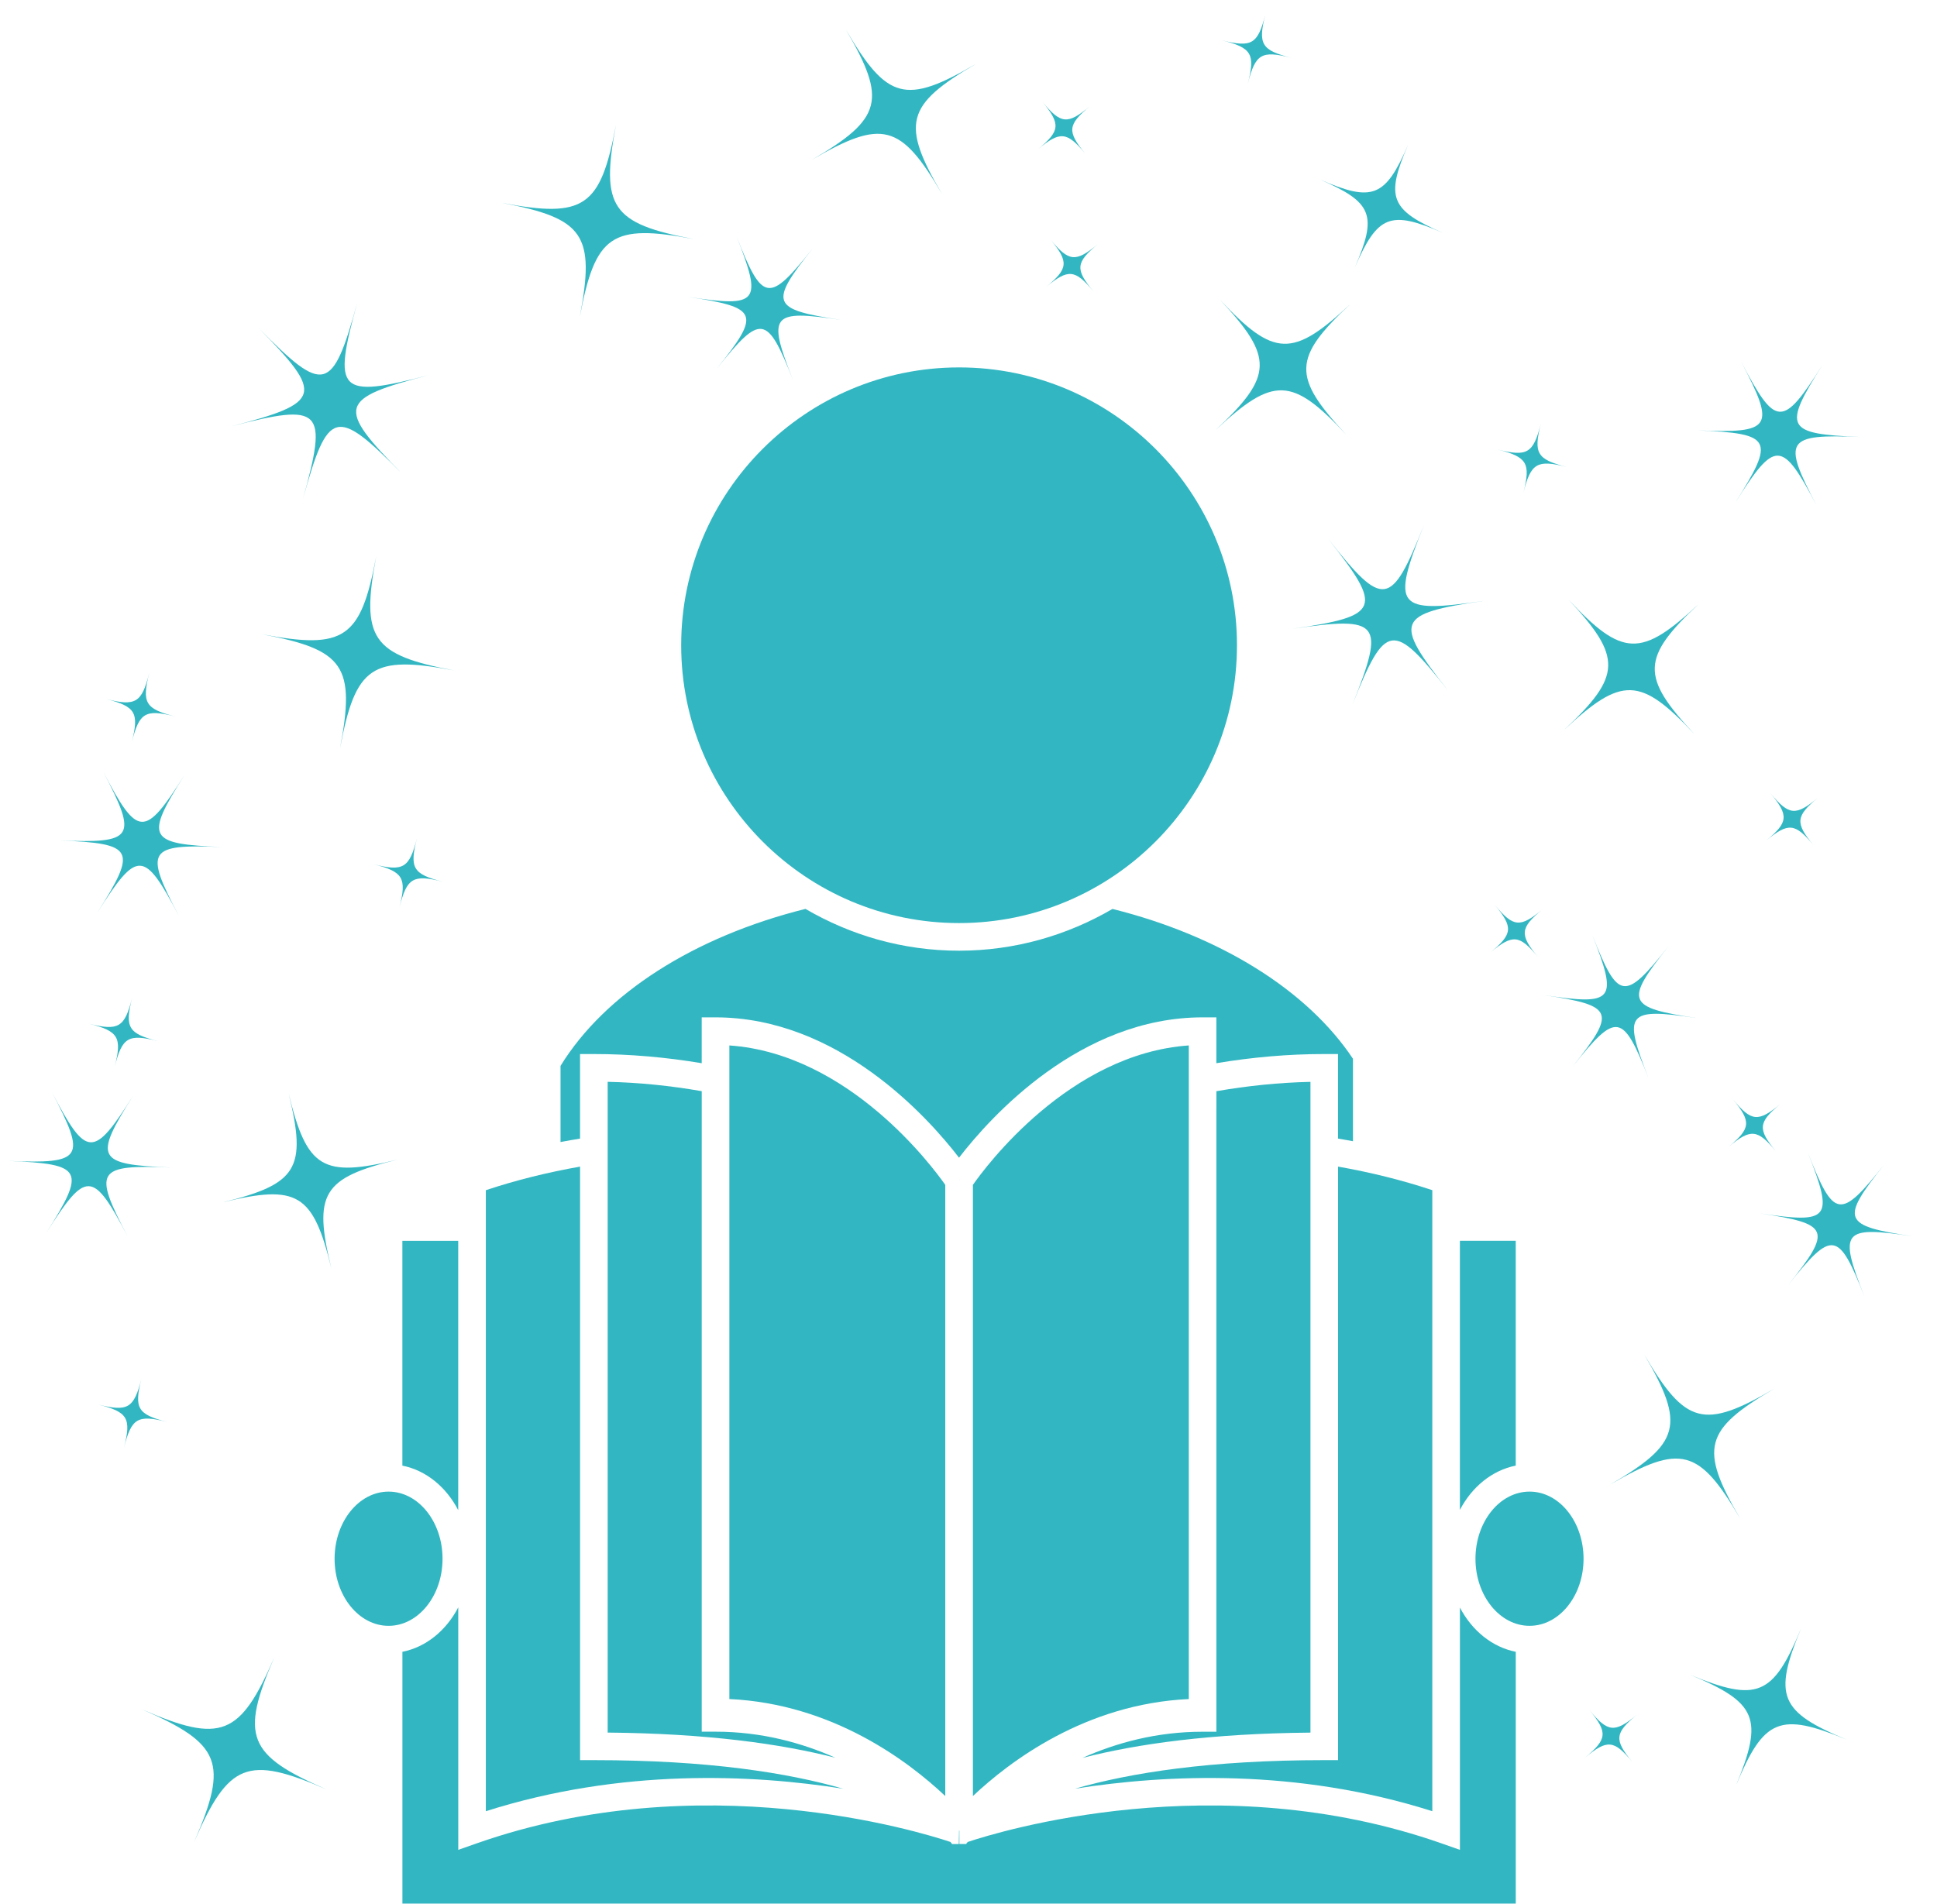 <svg width="478" height="470" viewBox="0 0 478 470" fill="none" xmlns="http://www.w3.org/2000/svg">
<path d="M460.091 320.046C453.693 303.767 452.173 303.518 441.256 317.215C452.177 303.529 451.59 302.095 434.298 299.497C451.59 302.095 452.564 300.895 446.172 284.59C452.568 300.887 454.091 301.124 465.007 287.412C454.097 301.113 454.652 302.544 471.971 305.153C454.656 302.546 453.693 303.767 460.091 320.046Z" fill="#32B7C2"/>
<path d="M406.844 266.187C400.44 249.91 398.924 249.662 388.005 263.363C398.919 249.664 398.339 248.243 381.048 245.626C398.341 248.239 399.319 247.032 392.923 230.725C399.314 247.024 400.846 247.252 411.76 233.553C400.846 247.252 401.414 248.685 418.719 251.295C401.416 248.691 400.446 249.917 406.844 266.187Z" fill="#32B7C2"/>
<path d="M195.707 93.863C189.304 77.585 187.788 77.338 176.868 91.038C187.782 77.34 187.202 75.918 169.911 73.302C187.204 75.915 188.183 74.708 181.786 58.401C188.177 74.7 189.709 74.928 200.623 61.229C189.709 74.928 190.277 76.361 207.582 78.971C190.279 76.367 189.309 77.593 195.707 93.863Z" fill="#32B7C2"/>
<path d="M357.353 170.469C343.775 153.265 341.853 153.563 333.756 173.912C341.856 153.565 340.668 152.035 318.996 155.201C340.668 152.035 341.377 150.243 327.788 133.042C341.374 150.241 343.288 149.949 351.393 129.594C343.288 149.949 344.484 151.491 366.164 148.311C344.484 151.491 343.781 153.264 357.353 170.469Z" fill="#32B7C2"/>
<path d="M429.444 374.863C419.288 357.496 414.705 356.316 397.348 366.445C414.714 356.307 415.913 351.701 405.769 334.354C415.924 351.707 420.498 352.911 437.856 342.764C420.497 352.905 419.286 357.491 429.444 374.863Z" fill="#32B7C2"/>
<path d="M232.444 47.864C222.288 30.497 217.705 29.317 200.348 39.446C217.714 29.308 218.913 24.701 208.769 7.355C218.924 24.708 223.498 25.912 240.856 15.764C223.497 25.906 222.286 30.492 232.444 47.864Z" fill="#32B7C2"/>
<path d="M299.969 106.16C314.228 92.835 314.386 88.217 301.037 73.967C314.382 88.224 318.988 88.37 333.24 75.041C318.984 88.368 318.838 92.983 332.175 107.245C318.838 92.974 314.232 92.828 299.969 106.16Z" fill="#32B7C2"/>
<path d="M385.976 180.172C400.228 166.834 400.382 162.232 387.036 147.976C400.378 162.239 404.991 162.371 419.244 149.042C404.991 162.371 404.818 167 418.171 181.242C404.815 166.988 400.228 166.834 385.976 180.172Z" fill="#32B7C2"/>
<path d="M447.504 208.599C442.975 203.142 441.302 202.981 435.842 207.49C441.302 202.981 441.461 201.312 436.935 195.824C441.463 201.308 443.129 201.456 448.604 196.928C443.129 201.456 442.975 203.142 447.504 208.599Z" fill="#32B7C2"/>
<path d="M269.826 71.931C265.297 66.475 263.624 66.314 258.165 70.823C263.624 66.314 263.783 64.644 259.257 59.157C263.785 64.641 265.451 64.789 270.926 60.261C265.451 64.789 265.297 66.475 269.826 71.931Z" fill="#32B7C2"/>
<path d="M267.825 37.932C263.296 32.475 261.623 32.314 256.164 36.823C261.623 32.314 261.782 30.645 257.257 25.157C261.784 30.641 263.451 30.789 268.926 26.261C263.451 30.789 263.296 32.475 267.825 37.932Z" fill="#32B7C2"/>
<path d="M379.491 236.175C374.955 230.714 373.298 230.548 367.825 235.073C373.298 230.548 373.453 228.886 368.915 223.405C373.457 228.888 375.109 229.037 380.598 224.508C375.114 229.036 374.96 230.713 379.491 236.175Z" fill="#32B7C2"/>
<path d="M438.242 284.178C433.707 278.699 432.047 278.531 426.571 283.078C432.047 278.531 432.2 276.873 427.676 271.4C432.2 276.873 433.87 277.032 439.34 272.511C433.866 277.03 433.707 278.699 438.242 284.178Z" fill="#32B7C2"/>
<path d="M391.168 433.824C396.63 429.293 396.789 427.624 392.261 422.149C396.789 427.624 398.458 427.783 403.929 423.262C398.458 427.783 398.299 429.453 402.824 434.925C398.296 429.451 396.633 429.295 391.168 433.824Z" fill="#32B7C2"/>
<path d="M428.366 440.796C435.255 424.166 433.624 420.245 416.997 413.358C433.627 420.247 437.532 418.626 444.438 402C437.53 418.629 439.183 422.547 455.791 429.433C439.185 422.544 435.255 424.166 428.366 440.796Z" fill="#32B7C2"/>
<path d="M11.376 304.395C21.266 288.758 20.529 287.306 2.016 286.554C20.521 287.315 21.378 285.918 12.784 269.539C21.378 285.918 23.012 285.999 32.927 270.35C23.02 285.998 23.77 287.444 42.295 288.186C23.783 287.443 22.909 288.812 31.512 305.22C22.91 288.816 21.266 288.758 11.376 304.395Z" fill="#32B7C2"/>
<path d="M24.017 225.288C33.903 209.647 33.166 208.199 14.649 207.448C33.161 208.196 34.011 206.812 25.433 190.422C34.016 206.811 35.657 206.892 45.572 191.238C35.661 206.882 36.424 208.332 54.936 209.079C36.424 208.332 35.556 209.713 44.149 226.11C35.552 209.718 33.9 209.657 24.017 225.288Z" fill="#32B7C2"/>
<path d="M428.218 124.072C438.104 108.431 437.367 106.983 418.85 106.231C437.362 106.979 438.212 105.595 429.634 89.206C438.216 105.595 439.858 105.675 449.773 90.022C439.861 105.666 440.625 107.115 459.137 107.863C440.625 107.115 439.757 108.496 448.349 124.893C439.753 108.501 438.1 108.44 428.218 124.072Z" fill="#32B7C2"/>
<path d="M74.751 123.215C80.941 100.873 79.486 99.418 57.06 105.233C79.486 99.422 80.048 97.452 63.796 80.939C80.048 97.452 82.021 96.937 88.201 74.587C82.02 96.932 83.467 98.383 105.901 92.572C83.467 98.383 82.898 100.368 99.167 116.878C82.898 100.368 80.946 100.876 74.751 123.215Z" fill="#32B7C2"/>
<path d="M47.94 454.586C56.409 435.062 54.551 430.413 35.056 421.936C54.564 430.416 59.244 428.558 67.702 409.057C59.245 428.571 61.078 433.228 80.589 441.694C61.082 433.223 56.413 435.057 47.94 454.586Z" fill="#32B7C2"/>
<path d="M334.305 66.095C339.957 53.063 338.717 49.96 325.705 44.302C338.726 49.962 341.85 48.722 347.495 35.706C341.851 48.731 343.074 51.839 356.097 57.49C343.076 51.836 339.96 53.06 334.305 66.095Z" fill="#32B7C2"/>
<path d="M123.863 50.08C144.147 53.916 148.187 51.163 151.999 30.864C148.178 51.164 150.933 55.186 171.217 59.013C150.932 55.182 146.903 57.942 143.073 78.239C146.911 57.937 144.156 53.915 123.863 50.08Z" fill="#32B7C2"/>
<path d="M64.7 156.564C84.992 160.386 89.014 157.64 92.835 137.339C89.006 157.641 91.778 161.66 112.062 165.488C91.778 161.66 87.72 164.406 83.917 184.705C87.728 164.397 84.992 160.386 64.7 156.564Z" fill="#32B7C2"/>
<path d="M98.577 223.976C100.401 216.7 99.493 215.172 92.232 213.333C99.493 215.172 101.017 214.264 102.869 206.971C101.021 214.263 101.937 215.778 109.223 217.618C101.937 215.778 100.401 216.7 98.577 223.976Z" fill="#32B7C2"/>
<path d="M375.943 121.602C377.767 114.326 376.859 112.798 369.599 110.959C376.859 112.798 378.383 111.89 380.236 104.598C378.387 111.889 379.303 113.404 386.589 115.244C379.303 113.404 377.767 114.326 375.943 121.602Z" fill="#32B7C2"/>
<path d="M32.528 183.184C34.351 175.899 33.457 174.383 26.175 172.542C33.457 174.383 34.972 173.476 36.811 166.176C34.973 173.48 35.878 174.982 43.175 176.835C35.883 174.986 34.356 175.903 32.528 183.184Z" fill="#32B7C2"/>
<path d="M28.302 263.329C30.142 256.034 29.247 254.512 21.944 252.683C29.247 254.512 30.758 253.606 32.599 246.324C30.758 253.606 31.666 255.13 38.944 256.971C31.666 255.126 30.142 256.034 28.302 263.329Z" fill="#32B7C2"/>
<path d="M24.251 346.689C31.532 348.517 33.056 347.609 34.896 340.322C33.056 347.609 33.964 349.133 41.242 350.974C33.964 349.133 32.44 350.041 30.599 357.323C32.439 350.037 31.532 348.521 24.251 346.689Z" fill="#32B7C2"/>
<path d="M301.599 9.963C308.88 11.791 310.404 10.883 312.244 3.596C310.404 10.883 311.312 12.407 318.59 14.248C311.312 12.407 309.788 13.315 307.947 20.597C309.787 13.311 308.88 11.795 301.599 9.963Z" fill="#32B7C2"/>
<path d="M54.927 296.782C73.424 292.263 75.749 288.419 71.231 269.926C75.75 288.423 79.575 290.742 98.079 286.239C79.571 290.742 77.261 294.602 81.769 313.078C77.265 294.601 73.424 292.263 54.927 296.782Z" fill="#32B7C2"/>
<path d="M374.047 361.757V306.265H360.262V372.695C363.239 367.008 368.2 362.926 374.047 361.757Z" fill="#32B7C2"/>
<path d="M353.457 447.067V293.777C345.996 291.285 338.184 289.363 330.199 287.957V434.457H326.793C298.547 434.457 278.906 437.601 265.305 441.504C287.668 437.98 320.055 436.441 353.457 447.066L353.457 447.067Z" fill="#32B7C2"/>
<path d="M293.367 281.857V258.048C263.875 260.091 243.199 288.001 240.086 292.466V443.326C249.106 434.81 267.84 420.564 293.367 419.381V281.857Z" fill="#32B7C2"/>
<path d="M236.607 291.327L236.58 291.339H236.607V291.327Z" fill="#32B7C2"/>
<path d="M109.207 384.757C109.207 375.616 103.235 368.179 95.891 368.179C88.548 368.179 82.567 375.616 82.567 384.757C82.567 393.882 88.54 401.308 95.891 401.308C103.239 401.308 109.207 393.882 109.207 384.757Z" fill="#32B7C2"/>
<path d="M233.267 292.467C230.146 288.006 209.478 260.092 179.986 258.049V419.379C205.502 420.563 224.236 434.801 233.267 443.324V292.467Z" fill="#32B7C2"/>
<path d="M208.077 441.517C194.475 437.603 174.823 434.458 146.554 434.458H143.148V287.958C135.164 289.365 127.359 291.29 119.89 293.779V447.069C153.304 436.432 185.718 437.983 208.078 441.518L208.077 441.517Z" fill="#32B7C2"/>
<path d="M113.077 372.757V306.273H99.293V361.765C105.16 362.933 110.112 367.05 113.077 372.757V372.757Z" fill="#32B7C2"/>
<path d="M360.267 396.797V456.602L355.736 455.008C300.302 435.543 246.586 452.055 238.806 454.657L238.404 455.164H236.755L236.748 451.895L236.673 451.805L236.611 455.165H234.955L234.552 454.657C226.763 452.055 173.056 435.54 117.622 455.008L113.091 456.602L113.087 396.747C110.122 402.446 105.165 406.552 99.302 407.72V469.861H374.052V407.72C368.205 406.552 363.243 402.474 360.271 396.798L360.267 396.797Z" fill="#32B7C2"/>
<path d="M377.457 368.177C370.094 368.177 364.105 375.615 364.105 384.755C364.105 393.88 370.098 401.306 377.457 401.306C384.801 401.306 390.781 393.884 390.781 384.755C390.774 375.614 384.801 368.177 377.457 368.177Z" fill="#32B7C2"/>
<path d="M236.768 291.337H236.85L236.775 291.29L236.744 291.321L236.768 291.337Z" fill="#32B7C2"/>
<path d="M296.757 251.117H300.164V262.433C308.996 260.956 317.922 260.171 326.781 260.171H330.187V281.042C331.417 281.253 332.656 281.456 333.878 281.691V261.339C322.589 244.374 301.062 230.984 274.53 224.355C263.382 230.866 250.468 234.664 236.659 234.664C222.839 234.664 209.921 230.859 198.764 224.344C171.213 231.227 149.28 245.274 138.323 263.094V281.891C139.917 281.574 141.53 281.32 143.14 281.043V260.172H146.546C155.413 260.172 164.339 260.961 173.163 262.434V251.118H176.569C206.772 251.118 228.866 275.618 236.663 285.755C244.468 275.618 266.558 251.118 296.757 251.118L296.757 251.117Z" fill="#32B7C2"/>
<path d="M168.097 159.267C168.097 197.083 198.863 227.845 236.675 227.845C274.487 227.845 305.253 197.087 305.253 159.267C305.253 121.455 274.487 90.689 236.675 90.689C198.863 90.693 168.097 121.451 168.097 159.267V159.267Z" fill="#32B7C2"/>
<path d="M173.168 281.857V269.337C165.48 267.997 157.699 267.196 149.957 267.028V427.658C174.453 427.873 192.652 430.424 206.148 433.869C197.835 430.17 187.894 427.436 176.574 427.436H173.167L173.168 281.857Z" fill="#32B7C2"/>
<path d="M300.167 273.677V427.447H296.761C285.413 427.447 275.456 430.193 267.14 433.9C280.667 430.427 298.886 427.881 323.386 427.666V267.036C315.644 267.211 307.863 268.008 300.175 269.344V273.684L300.167 273.677Z" fill="#32B7C2"/>
</svg>
